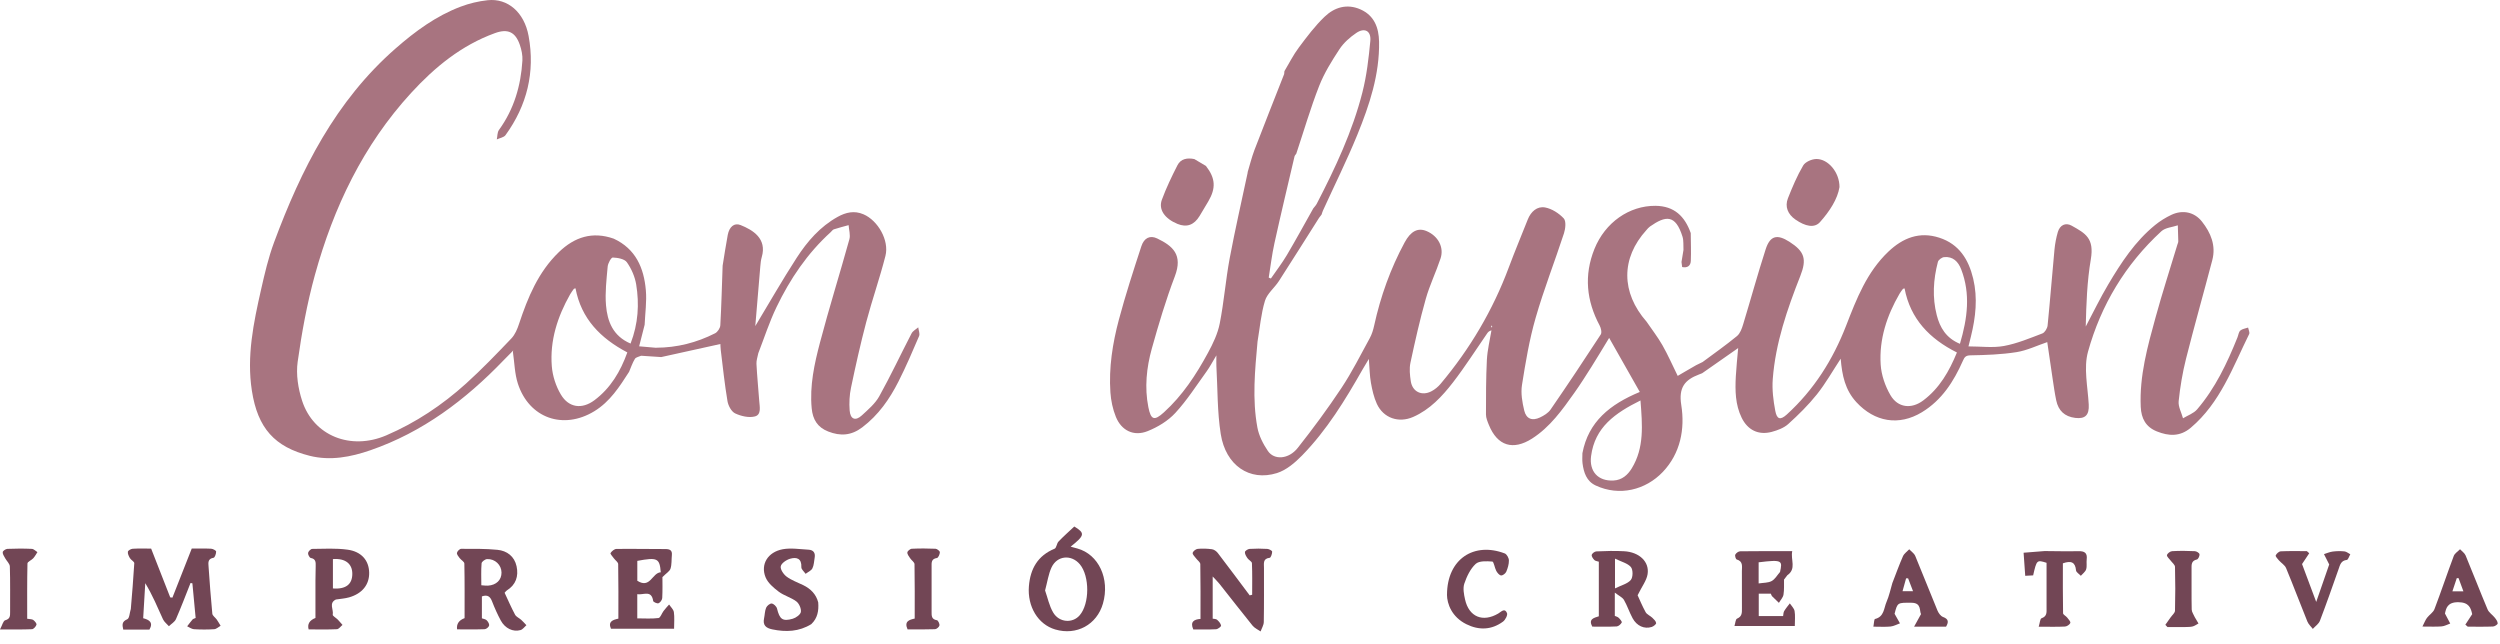<svg xmlns="http://www.w3.org/2000/svg" width="660" height="170" viewBox="0 0 660 170" fill="none"><path d="M329.356 45.527C329.956 43.547 330.446 41.527 331.176 39.597C333.746 32.897 336.396 26.237 339.016 19.557C339.046 19.267 339.066 18.987 339.096 18.697L339.106 18.757C340.356 16.677 341.436 14.487 342.886 12.557C345.006 9.717 347.156 6.847 349.706 4.407C352.296 1.927 355.606 0.907 359.156 2.477C362.826 4.097 364.006 7.327 364.076 11.017C364.226 19.657 361.546 27.707 358.346 35.557C355.576 42.347 352.296 48.927 349.256 55.607C349.106 55.937 349.016 56.297 348.896 56.647C348.676 56.937 348.436 57.207 348.236 57.507C344.696 63.077 341.206 68.667 337.626 74.207C336.466 76.007 334.526 77.497 333.946 79.427C332.896 82.897 332.596 86.607 331.986 90.207C331.306 97.767 330.556 105.357 331.956 112.887C332.356 115.047 333.466 117.197 334.716 119.047C336.386 121.527 340.206 121.267 342.586 118.267C346.636 113.147 350.526 107.877 354.136 102.437C356.926 98.237 359.196 93.697 361.626 89.257C362.186 88.237 362.536 87.067 362.786 85.917C364.466 78.247 367.086 70.927 370.816 64.017C372.436 61.007 374.336 60.047 376.616 61.007C379.646 62.287 381.286 65.267 380.306 68.227C379.116 71.817 377.436 75.257 376.406 78.897C374.836 84.457 373.566 90.107 372.356 95.767C372.026 97.317 372.206 99.037 372.446 100.627C372.866 103.427 375.346 104.627 377.896 103.297C378.796 102.827 379.656 102.127 380.306 101.347C388.056 92.117 394.116 81.897 398.326 70.587C399.906 66.347 401.666 62.167 403.326 57.957C404.156 55.857 405.806 54.387 407.896 54.767C409.686 55.097 411.566 56.307 412.826 57.657C413.496 58.377 413.286 60.357 412.896 61.567C410.456 69.047 407.566 76.397 405.396 83.957C403.736 89.717 402.746 95.687 401.806 101.617C401.456 103.807 401.876 106.217 402.406 108.417C402.936 110.597 404.516 111.177 406.546 110.217C407.586 109.727 408.726 109.037 409.356 108.117C413.856 101.577 418.266 94.967 422.596 88.307C422.936 87.787 422.666 86.617 422.306 85.937C418.816 79.397 418.136 72.677 420.926 65.737C423.746 58.717 430.136 54.287 437.026 54.337C442.026 54.377 444.796 57.127 446.356 61.527C446.376 63.977 446.476 66.427 446.376 68.877C446.326 70.187 445.446 70.797 444.086 70.497C444.026 70.057 443.966 69.607 443.916 69.167C444.086 68.107 444.266 67.047 444.436 65.987C444.366 64.817 444.516 63.577 444.186 62.497C442.326 56.517 439.716 56.917 435.596 59.797C435.236 60.047 434.946 60.407 434.656 60.737C427.906 68.167 427.926 77.207 434.696 84.927C436.096 86.987 437.646 88.967 438.876 91.127C440.326 93.677 441.516 96.387 442.916 99.237C443.466 98.917 444.016 98.587 444.566 98.267C445.626 97.657 446.686 97.037 447.746 96.427C448.326 96.137 448.916 95.857 449.496 95.567C452.536 93.307 455.636 91.127 458.556 88.727C459.386 88.047 459.846 86.767 460.176 85.677C462.186 79.077 464.006 72.407 466.126 65.837C467.296 62.197 469.146 61.747 472.406 63.827C476.406 66.387 477.036 68.407 475.286 72.847C471.816 81.647 468.726 90.587 468.006 100.097C467.796 102.867 468.156 105.727 468.676 108.477C469.106 110.747 470.026 110.957 471.706 109.437C478.886 102.907 483.906 94.937 487.396 85.927C490.126 78.877 492.866 71.807 498.536 66.427C502.356 62.807 506.736 61.047 511.986 62.757C517.216 64.457 519.716 68.507 520.926 73.567C522.146 78.687 521.576 83.757 520.336 88.787C520.156 89.497 519.986 90.207 519.676 91.447C522.966 91.447 526.096 91.877 529.056 91.337C532.526 90.697 535.866 89.287 539.186 88.027C539.836 87.777 540.486 86.687 540.566 85.937C541.236 79.247 541.756 72.537 542.386 65.847C542.536 64.307 542.836 62.747 543.266 61.257C543.806 59.427 545.306 58.677 546.916 59.577C550.586 61.617 552.916 62.907 551.976 68.467C550.986 74.287 550.776 80.247 550.636 86.207C552.606 82.497 554.426 78.707 556.566 75.107C559.986 69.337 563.656 63.717 568.936 59.417C570.246 58.347 571.736 57.427 573.266 56.707C576.226 55.327 579.306 55.957 581.316 58.497C583.646 61.447 585.056 64.817 584.046 68.667C581.766 77.367 579.306 86.007 577.106 94.727C576.186 98.387 575.556 102.157 575.166 105.907C575.016 107.357 575.906 108.917 576.316 110.427C577.576 109.657 579.136 109.137 580.046 108.067C584.846 102.467 587.956 95.877 590.686 89.087C590.936 88.467 591.006 87.657 591.446 87.267C591.966 86.817 592.796 86.727 593.496 86.477C593.606 87.057 593.986 87.777 593.776 88.197C589.456 96.937 586.166 106.317 578.376 112.917C575.556 115.307 572.566 115.167 569.396 113.887C566.476 112.707 565.296 110.467 565.156 107.427C564.786 99.257 566.946 91.507 569.076 83.767C570.846 77.317 572.906 70.957 574.836 64.557C574.926 64.277 575.076 63.987 575.066 63.697C575.046 62.297 574.986 60.887 574.946 59.487C573.476 59.987 571.646 60.087 570.596 61.057C561.116 69.777 554.646 80.547 551.236 92.837C550.036 97.137 551.176 102.127 551.426 106.787C551.576 109.547 550.536 110.657 547.866 110.327C545.036 109.977 543.416 108.407 542.846 105.717C542.446 103.827 542.186 101.917 541.896 100.007C541.416 96.807 540.956 93.597 540.476 90.317C537.776 91.227 535.126 92.527 532.346 92.967C528.356 93.597 524.266 93.737 520.216 93.807C518.916 93.827 518.616 94.317 518.196 95.267C515.776 100.717 512.656 105.627 507.386 108.827C501.306 112.517 494.896 111.397 490.086 106.177C487.116 102.947 486.306 99.137 485.946 94.697C483.766 98.017 481.946 101.247 479.666 104.107C477.406 106.937 474.796 109.507 472.106 111.937C470.956 112.977 469.276 113.607 467.736 114.017C464.226 114.947 461.386 113.537 459.796 110.277C458.106 106.817 458.056 103.087 458.256 99.357C458.386 96.947 458.646 94.547 458.876 91.887C455.526 94.227 452.446 96.387 449.366 98.537C449.096 98.647 448.816 98.757 448.546 98.857C444.786 100.277 443.116 102.307 443.856 106.937C444.866 113.267 443.626 119.697 438.996 124.577C434.446 129.367 427.526 131.097 421.256 128.167C418.836 127.037 418.106 124.747 417.786 122.317C417.676 121.437 417.756 120.537 417.756 119.647C419.326 111.307 425.056 106.737 432.906 103.477C430.216 98.727 427.626 94.177 424.816 89.207C423.016 92.157 421.626 94.507 420.156 96.827C418.686 99.147 417.216 101.477 415.616 103.727C412.426 108.217 409.236 112.727 404.476 115.777C399.436 118.997 395.316 117.727 393.066 112.187C392.706 111.297 392.296 110.337 392.296 109.417C392.296 104.607 392.296 99.787 392.536 94.987C392.676 92.377 393.326 89.797 393.746 87.207C393.096 87.387 392.826 87.697 392.596 88.037C389.606 92.357 386.796 96.807 383.586 100.957C380.716 104.657 377.506 108.127 373.066 110.077C369.256 111.747 365.226 110.387 363.486 106.607C362.696 104.887 362.266 102.947 361.926 101.067C361.586 99.177 361.576 97.227 361.376 94.757C360.636 96.007 360.166 96.747 359.736 97.507C355.136 105.607 350.286 113.557 343.736 120.257C341.866 122.167 339.566 124.127 337.096 124.897C329.886 127.147 323.586 122.867 322.276 114.587C321.346 108.687 321.466 102.617 321.126 96.627C321.086 95.897 321.126 95.157 321.126 93.817C320.046 95.607 319.406 96.867 318.576 98.007C315.876 101.737 313.386 105.657 310.286 109.017C308.356 111.117 305.636 112.757 302.956 113.827C299.306 115.277 296.056 113.677 294.586 110.037C293.766 108.017 293.296 105.757 293.146 103.577C292.706 97.067 293.716 90.647 295.386 84.387C297.126 77.867 299.216 71.437 301.316 65.017C302.046 62.777 303.626 62.057 305.486 62.947C309.606 64.927 312.336 67.237 310.156 72.957C307.786 79.187 305.876 85.607 304.076 92.037C302.676 97.077 302.136 102.287 303.166 107.497C303.846 110.917 304.746 111.157 307.276 108.857C312.196 104.397 315.776 98.917 318.906 93.147C320.236 90.707 321.486 88.077 322.016 85.377C323.136 79.697 323.576 73.887 324.636 68.197C326.056 60.607 327.796 53.077 329.396 45.527H329.356ZM346.706 55.017C347.016 54.607 347.396 54.237 347.626 53.787C352.516 44.337 357.046 34.717 359.676 24.377C360.806 19.957 361.336 15.357 361.766 10.797C362.016 8.157 360.266 7.207 358.066 8.697C356.376 9.837 354.736 11.297 353.626 12.977C351.596 16.067 349.596 19.277 348.256 22.697C345.966 28.547 344.206 34.607 342.216 40.577C342.056 40.817 341.826 41.037 341.756 41.287C339.966 48.927 338.136 56.567 336.446 64.237C335.786 67.217 335.436 70.267 334.946 73.287C335.136 73.367 335.326 73.447 335.516 73.527C336.926 71.477 338.446 69.507 339.716 67.367C342.126 63.297 344.386 59.137 346.706 55.017ZM516.626 93.057C509.416 89.447 504.336 84.207 502.806 76.137C502.616 76.197 502.426 76.197 502.356 76.297C502.036 76.707 501.726 77.127 501.466 77.567C498.126 83.337 496.076 89.547 496.496 96.227C496.666 98.987 497.676 101.917 499.076 104.317C501.036 107.677 504.626 108.057 507.736 105.717C512.026 102.497 514.586 98.037 516.626 93.057ZM433.076 105.727C426.366 109.057 421.036 112.797 420.046 120.407C419.516 124.457 421.886 127.057 425.946 126.857C428.226 126.747 429.726 125.367 430.776 123.657C434.126 118.187 433.586 112.187 433.086 105.727H433.076ZM517.426 90.767C519.416 84.027 520.256 77.597 517.756 71.107C516.966 69.067 515.596 67.667 513.256 67.877C512.656 67.937 511.756 68.587 511.606 69.137C510.386 73.797 510.096 78.517 511.306 83.217C512.146 86.477 513.756 89.247 517.416 90.767H517.426ZM393.956 86.327C393.916 86.197 393.876 86.077 393.836 85.947C393.786 85.977 393.706 86.007 393.696 86.047C393.676 86.167 393.676 86.297 393.676 86.427C393.766 86.397 393.856 86.367 393.956 86.327Z" fill="#A87480"></path><path d="M173.235 91.797C178.725 91.787 183.915 90.457 188.785 87.987C189.445 87.647 190.125 86.627 190.165 85.877C190.455 80.637 190.585 75.387 190.775 70.137C191.225 67.427 191.615 64.707 192.125 62.017C192.535 59.867 193.845 58.757 195.485 59.407C198.765 60.717 202.525 62.987 201.105 67.867C200.875 68.647 200.795 69.477 200.725 70.287C200.265 75.547 199.835 80.817 199.395 86.087C203.105 79.927 206.555 73.877 210.335 68.047C213.135 63.727 216.505 59.827 221.135 57.257C223.315 56.047 225.535 55.537 227.945 56.567C231.755 58.187 234.805 63.457 233.755 67.557C232.265 73.417 230.245 79.147 228.695 84.997C227.175 90.737 225.885 96.537 224.665 102.357C224.255 104.297 224.165 106.357 224.305 108.337C224.475 110.697 225.835 111.227 227.525 109.667C229.195 108.127 231.035 106.567 232.115 104.637C235.145 99.197 237.785 93.547 240.655 88.017C240.995 87.357 241.815 86.947 242.415 86.417C242.505 87.197 242.905 88.107 242.635 88.737C240.915 92.767 239.185 96.797 237.205 100.707C234.845 105.367 231.915 109.577 227.635 112.817C224.725 115.017 221.865 115.177 218.645 113.917C215.815 112.807 214.565 110.747 214.285 107.787C213.725 101.817 214.995 96.057 216.485 90.397C218.885 81.277 221.715 72.267 224.235 63.177C224.555 62.037 224.115 60.687 224.035 59.437C222.735 59.797 221.425 60.127 220.135 60.547C219.815 60.647 219.585 61.037 219.305 61.287C213.145 66.877 208.575 73.647 205.005 81.067C203.115 84.987 201.775 89.167 200.195 93.237C200.025 94.177 199.655 95.127 199.705 96.047C199.875 99.307 200.195 102.557 200.435 105.817C200.545 107.357 201.065 109.467 199.295 109.937C197.705 110.357 195.635 109.867 194.085 109.137C193.095 108.677 192.255 107.097 192.055 105.897C191.305 101.447 190.835 96.947 190.285 92.457C190.195 91.747 190.195 91.027 190.185 90.817C184.915 91.977 179.735 93.127 174.565 94.267C172.795 94.147 171.025 94.037 169.255 93.917C168.695 94.177 167.885 94.297 167.615 94.737C166.965 95.797 166.565 97.017 166.075 98.167C163.545 102.097 161.045 106.037 156.895 108.567C148.715 113.557 139.675 110.407 136.715 101.267C135.865 98.637 135.825 95.737 135.415 92.967C135.435 92.817 135.455 92.657 135.475 92.507C135.395 92.597 135.325 92.697 135.245 92.787C134.465 93.577 133.685 94.347 132.915 95.147C122.895 105.567 111.585 114.097 97.785 118.867C92.605 120.657 87.205 121.697 81.775 120.337C72.505 118.007 68.035 113.057 66.495 103.147C65.085 94.057 66.935 85.227 68.925 76.437C69.875 72.237 70.855 68.007 72.355 63.977C79.505 44.717 88.605 26.637 104.435 12.797C109.615 8.267 115.125 4.207 121.615 1.757C123.885 0.897 126.335 0.317 128.745 0.057C134.015 -0.513 138.405 3.207 139.555 9.517C141.295 19.047 139.145 27.827 133.455 35.677C133.015 36.287 131.935 36.437 131.155 36.807C131.335 35.957 131.265 34.937 131.735 34.297C135.705 28.817 137.515 22.617 137.915 15.967C137.995 14.607 137.685 13.147 137.235 11.837C136.055 8.427 134.055 7.507 130.655 8.747C121.825 11.957 114.775 17.727 108.535 24.537C95.885 38.327 88.055 54.757 83.135 72.597C81.065 80.087 79.665 87.807 78.585 95.507C78.115 98.837 78.705 102.557 79.755 105.797C82.775 115.087 92.595 118.957 101.975 114.937C109.785 111.587 116.765 106.917 123.035 101.257C127.205 97.487 131.115 93.417 135.005 89.347C135.975 88.327 136.585 86.857 137.035 85.477C139.345 78.507 142.105 71.807 147.535 66.567C151.685 62.557 156.415 61.037 162.025 63.007C167.835 65.697 170.005 70.747 170.505 76.637C170.765 79.637 170.315 82.707 170.185 85.737C169.725 87.557 169.255 89.377 168.735 91.427C170.445 91.577 171.835 91.697 173.225 91.817L173.235 91.797ZM151.935 76.117C151.745 76.177 151.565 76.177 151.495 76.267C151.145 76.747 150.785 77.227 150.495 77.737C147.175 83.617 145.145 89.897 145.675 96.677C145.875 99.237 146.755 101.967 148.075 104.167C150.155 107.657 153.635 108.107 156.905 105.677C161.195 102.477 163.805 98.067 165.615 93.037C158.515 89.307 153.445 84.137 151.935 76.117ZM166.475 90.687C168.505 85.427 168.795 80.267 167.955 75.097C167.615 73.047 166.695 70.937 165.495 69.237C164.865 68.347 163.075 68.037 161.775 67.987C161.345 67.967 160.505 69.497 160.425 70.377C160.125 73.767 159.705 77.217 159.985 80.587C160.345 84.827 161.805 88.717 166.465 90.697L166.475 90.687Z" fill="#A87480"></path><path d="M485.625 49.387C485.135 52.527 483.035 55.767 480.475 58.637C479.015 60.277 476.605 59.777 473.985 57.957C471.985 56.567 471.145 54.557 472.015 52.347C473.185 49.387 474.435 46.417 476.045 43.687C476.605 42.727 478.345 41.977 479.545 41.977C482.615 41.967 485.635 45.457 485.625 49.387Z" fill="#A87480"></path><path d="M318.377 43.826C320.887 47.046 321.057 49.676 318.967 53.206C318.207 54.486 317.467 55.756 316.687 57.026C315.237 59.416 313.287 60.106 310.867 59.116C307.497 57.736 305.777 55.326 306.737 52.726C307.887 49.606 309.337 46.586 310.847 43.626C311.737 41.886 313.477 41.616 315.307 41.996C316.327 42.606 317.357 43.216 318.377 43.816V43.826Z" fill="#A87480"></path><path d="M34.53 160.86C34.86 156.8 35.22 152.75 35.45 148.69C35.47 148.27 34.6 147.851 34.3 147.351C34 146.841 33.68 146.19 33.76 145.66C33.81 145.33 34.57 144.9 35.03 144.87C36.65 144.77 38.29 144.83 39.9 144.83C41.62 149.23 43.28 153.47 44.94 157.71C45.13 157.73 45.33 157.75 45.52 157.77C47.18 153.56 48.84 149.341 50.62 144.821C52.2 144.821 53.97 144.77 55.74 144.86C56.22 144.88 57.05 145.34 57.06 145.61C57.07 146.18 56.72 147.19 56.38 147.25C54.83 147.51 54.98 148.55 55.06 149.59C55.36 153.73 55.64 157.87 56.05 162C56.1 162.55 56.84 163.02 57.22 163.56C57.59 164.09 57.9 164.65 58.24 165.2C57.68 165.52 57.13 166.07 56.55 166.11C54.77 166.23 52.98 166.22 51.2 166.11C50.59 166.07 50.01 165.61 49.41 165.34C49.89 164.73 50.35 164.11 50.85 163.53C50.98 163.38 51.23 163.34 51.65 163.14C51.37 160.12 51.08 157.05 50.79 153.99C50.63 153.96 50.47 153.94 50.3 153.91C49.03 157.1 47.83 160.31 46.45 163.45C46.12 164.2 45.22 164.701 44.59 165.321C44.06 164.711 43.35 164.19 43.03 163.49C41.59 160.33 40.27 157.13 38.35 153.96C38.17 156.99 37.99 160.02 37.8 163.21C39.3 163.6 40.58 164.27 39.45 166.21C37.19 166.21 34.93 166.21 32.54 166.21C32.24 164.9 32.16 164.11 33.6 163.48C34.18 163.23 34.22 161.77 34.51 160.86H34.53Z" fill="#724655"></path><path d="M330.57 157.04C330.57 154.25 330.63 151.46 330.51 148.68C330.49 148.23 329.67 147.86 329.33 147.36C329 146.88 328.62 146.27 328.66 145.75C328.69 145.42 329.44 144.94 329.89 144.91C331.44 144.81 333.01 144.81 334.57 144.91C335.04 144.94 335.85 145.37 335.85 145.64C335.86 146.2 335.5 147.23 335.2 147.26C333.34 147.46 333.7 148.79 333.69 149.92C333.68 154.68 333.73 159.44 333.64 164.2C333.63 165.04 333.09 165.87 332.79 166.7C332.08 166.2 331.21 165.82 330.68 165.17C327.73 161.53 324.86 157.82 321.95 154.15C321.52 153.61 321.02 153.13 320.15 152.19V163.33C320.51 163.41 321.03 163.37 321.31 163.62C321.77 164.03 322.28 164.6 322.36 165.16C322.4 165.42 321.52 166.1 321.03 166.12C319.04 166.23 317.03 166.17 315.03 166.17C314.14 164.17 315.19 163.51 316.93 163.4C316.93 158.44 316.97 153.68 316.88 148.93C316.88 148.42 316.13 147.92 315.75 147.4C315.41 146.93 314.78 146.37 314.87 145.97C314.97 145.52 315.69 144.95 316.19 144.9C317.44 144.78 318.73 144.83 319.97 145C320.52 145.08 321.14 145.53 321.49 145.98C324.33 149.69 327.11 153.44 329.92 157.18C330.13 157.13 330.34 157.08 330.55 157.02L330.57 157.04Z" fill="#724655"></path><path d="M283.621 139C286.491 140.76 286.411 141.32 282.651 144.32C283.311 144.5 283.861 144.65 284.411 144.8C290.041 146.35 293.051 152.8 291.181 159.33C289.581 164.92 284.211 167.84 278.581 166.18C274.031 164.84 271.191 160.13 271.631 154.74C272.011 150.14 273.961 146.7 278.411 144.86C278.921 144.65 278.961 143.48 279.441 142.98C280.761 141.59 282.211 140.32 283.611 139H283.621ZM275.901 155.88C276.561 157.75 276.981 159.9 278.031 161.69C279.611 164.39 283.181 164.62 285.051 162.42C287.671 159.35 287.691 152.13 285.101 149C282.871 146.31 279.081 146.63 277.601 149.81C276.781 151.58 276.511 153.61 275.901 155.88Z" fill="#724655"></path><path d="M432.34 157.169C432.8 158.149 433.52 159.939 434.45 161.619C434.8 162.239 435.66 162.559 436.21 163.089C436.63 163.489 437.17 163.989 437.22 164.489C437.25 164.799 436.53 165.369 436.05 165.519C434.1 166.129 432.12 165.259 431.01 163.219C430.16 161.659 429.61 159.929 428.73 158.389C428.34 157.719 427.45 157.329 426.31 156.449V162.599C426.59 162.729 427.04 162.819 427.33 163.099C427.7 163.449 428.26 164.119 428.14 164.339C427.9 164.809 427.28 165.349 426.8 165.379C424.66 165.489 422.51 165.429 420.36 165.429C419.28 163.409 420.8 163.119 422.09 162.699V148.289C421.69 148.149 421.18 148.119 420.91 147.849C420.56 147.489 420.13 146.879 420.22 146.489C420.31 146.099 420.99 145.589 421.43 145.569C423.88 145.469 426.34 145.379 428.79 145.529C432.79 145.759 435.5 148.319 434.96 151.609C434.69 153.279 433.48 154.799 432.32 157.169H432.34ZM426.36 147.469V155.339C428.06 154.489 429.69 154.119 430.54 153.099C431.13 152.399 431.14 150.399 430.56 149.709C429.71 148.699 428.09 148.329 426.36 147.479V147.469Z" fill="#724655"></path><path d="M650.85 164.9C651.4 164.06 651.95 163.23 652.66 162.14C652.31 160.53 651.83 159 648.99 158.98C646.07 158.96 645.77 160.63 645.47 161.97C646.09 163.15 646.47 163.88 646.86 164.61C646.1 164.88 645.36 165.31 644.59 165.37C643.12 165.49 641.64 165.41 639.52 165.41C640.03 164.41 640.29 163.7 640.72 163.12C641.33 162.31 642.36 161.7 642.7 160.81C644.47 156.16 646.04 151.44 647.79 146.78C648.05 146.08 648.88 145.59 649.45 145C649.95 145.54 650.65 146 650.92 146.64C652.89 151.37 654.73 156.16 656.72 160.88C657.07 161.72 658.01 162.3 658.61 163.05C658.97 163.5 659.39 164.06 659.39 164.58C659.39 164.87 658.6 165.39 658.15 165.4C655.93 165.49 653.7 165.44 651.48 165.44C651.27 165.26 651.06 165.08 650.85 164.9ZM650.34 156.11C649.84 154.76 649.45 153.69 649.06 152.63C648.9 152.63 648.74 152.63 648.59 152.63C648.22 153.74 647.85 154.85 647.43 156.12H650.34V156.11Z" fill="#724655"></path><path d="M609.621 146.079C609.061 146.919 608.501 147.759 607.741 148.909C608.831 151.839 610.101 155.219 611.481 158.909C612.771 155.179 613.961 151.759 614.911 149.019C614.271 147.759 613.901 147.019 613.531 146.289C614.291 146.049 615.051 145.709 615.831 145.609C616.861 145.479 617.921 145.459 618.951 145.569C619.481 145.629 619.971 146.069 620.481 146.329C620.171 146.849 619.911 147.779 619.561 147.819C618.001 147.989 617.771 149.139 617.381 150.259C615.771 154.809 614.191 159.369 612.461 163.879C612.141 164.719 611.221 165.319 610.581 166.029C610.091 165.379 609.431 164.799 609.141 164.069C607.241 159.389 605.471 154.659 603.531 149.989C603.191 149.169 602.231 148.619 601.601 147.899C601.261 147.509 600.681 146.879 600.791 146.619C601.011 146.139 601.641 145.579 602.121 145.549C604.411 145.439 606.711 145.499 609.011 145.499C609.211 145.689 609.421 145.869 609.621 146.049V146.079Z" fill="#724655"></path><path d="M382.01 156.999C382.04 147.499 389.19 143.029 397.26 146.109C397.8 146.319 398.34 147.309 398.35 147.939C398.37 148.939 398.05 149.999 397.65 150.939C397.45 151.409 396.72 151.959 396.28 151.919C395.82 151.869 395.3 151.229 395.02 150.729C394.58 149.909 394.37 148.279 393.97 148.249C392.49 148.139 390.49 148.029 389.58 148.869C388.17 150.179 387.22 152.189 386.58 154.079C386.17 155.309 386.47 156.889 386.77 158.239C387.79 162.869 391.46 164.379 395.56 161.959C396.33 161.499 397.25 160.399 397.85 161.859C398.07 162.389 397.41 163.659 396.79 164.109C393.75 166.339 390.42 166.429 387.12 164.789C383.27 162.879 382.03 159.429 382 157.009L382.01 156.999Z" fill="#724655"></path><path d="M7.19 163.351C7.93 163.481 8.46 163.431 8.78 163.671C9.18 163.971 9.72 164.591 9.63 164.911C9.49 165.401 8.88 166.091 8.44 166.111C5.86 166.221 3.27 166.171 0 166.171C0.59 165.081 0.84 163.901 1.37 163.751C2.7 163.391 2.67 162.581 2.67 161.581C2.65 157.571 2.73 153.551 2.6 149.551C2.58 148.811 1.76 148.111 1.36 147.371C1.08 146.851 0.66 146.271 0.72 145.761C0.76 145.421 1.5 144.921 1.95 144.901C4.1 144.811 6.26 144.801 8.41 144.901C8.91 144.921 9.39 145.461 9.88 145.761C9.52 146.311 9.21 146.911 8.77 147.391C8.31 147.901 7.26 148.291 7.25 148.751C7.14 153.561 7.18 158.381 7.18 163.361L7.19 163.351Z" fill="#724655"></path><path d="M576.84 165.55H572.21C572.02 165.35 571.83 165.15 571.65 164.95C572.12 164.29 572.6 163.62 573.07 162.95C573.47 162.38 574.19 161.81 574.2 161.22C574.3 157.36 574.3 153.5 574.2 149.65C574.18 149.08 573.43 148.52 573.02 147.96C572.67 147.48 572 146.94 572.08 146.55C572.17 146.11 572.93 145.54 573.43 145.51C575.43 145.39 577.44 145.41 579.44 145.51C579.89 145.53 580.62 145.98 580.67 146.32C580.74 146.75 580.33 147.62 579.99 147.7C578.46 148.04 578.56 149.1 578.57 150.25C578.6 153.81 578.53 157.37 578.61 160.93C578.63 161.6 579.14 162.26 579.42 162.93C579.75 163.49 580.07 164.05 580.4 164.6C579.88 164.87 579.39 165.25 578.84 165.39C578.21 165.55 577.52 165.5 576.86 165.54L576.84 165.55Z" fill="#724655"></path><path d="M470.98 152.999C470.95 154.339 471.06 155.689 470.84 156.999C470.71 157.759 470.05 158.429 469.63 159.149C469.03 158.569 468.41 157.999 467.82 157.399C467.68 157.259 467.63 157.009 467.5 156.729H464.31V162.649H470.74C470.83 162.169 470.81 161.679 471.02 161.329C471.45 160.609 472 159.969 472.51 159.289C472.95 159.959 473.64 160.589 473.77 161.309C473.98 162.519 473.83 163.799 473.83 165.259H457.9C458.13 164.559 458.17 163.489 458.58 163.319C459.96 162.739 459.87 161.699 459.87 160.569C459.85 157.299 459.87 154.029 459.86 150.769C459.86 149.559 460.23 148.199 458.49 147.699C458.24 147.629 457.96 146.709 458.12 146.409C458.34 145.989 458.97 145.539 459.43 145.539C463.88 145.479 468.33 145.499 473.15 145.499C472.68 147.809 474.32 150.149 471.85 151.869C471.56 152.249 471.27 152.629 470.98 153.009V152.999ZM469.93 150.999C470.58 148.009 470.6 147.669 464.28 148.449V154.029C465.56 153.829 466.79 153.899 467.71 153.399C468.62 152.909 469.2 151.819 469.93 150.999Z" fill="#724655"></path><path d="M214.189 164.77C210.949 166.77 207.479 166.91 203.859 166.15C202.209 165.8 201.339 165.06 201.709 163.27C201.909 162.33 201.899 161.31 202.259 160.44C202.479 159.92 203.279 159.27 203.739 159.33C204.259 159.39 204.989 160.1 205.129 160.65C205.829 163.48 206.579 164.12 209.279 163.35C210.139 163.1 211.319 162.26 211.429 161.55C211.559 160.68 210.969 159.33 210.239 158.78C208.839 157.72 206.989 157.26 205.579 156.2C204.219 155.17 202.719 153.9 202.109 152.4C200.719 148.98 202.709 145.73 206.649 145C208.839 144.6 211.199 145 213.469 145.12C214.749 145.19 215.299 145.97 215.069 147.24C214.899 148.19 214.889 149.23 214.469 150.05C214.149 150.67 213.289 151.02 212.679 151.49C212.289 150.91 211.529 150.3 211.559 149.74C211.669 147.39 210.279 147.01 208.579 147.51C207.599 147.8 206.279 148.69 206.119 149.51C205.959 150.31 206.869 151.64 207.679 152.24C208.969 153.2 210.569 153.75 212.039 154.47C213.999 155.43 215.449 156.85 216.009 159.03C216.179 161.19 215.859 163.19 214.189 164.76V164.77Z" fill="#724655"></path><path d="M83.28 153.251C83.3 151.991 83.31 150.731 83.34 149.471C83.36 148.471 83.41 147.551 82.04 147.301C81.71 147.241 81.27 146.391 81.33 145.981C81.4 145.561 82.03 144.921 82.42 144.911C85.53 144.881 88.68 144.691 91.74 145.111C95.44 145.611 97.39 147.971 97.46 151.151C97.53 154.321 95.65 156.701 92.17 157.701C91.04 158.021 89.84 158.091 88.67 158.271C86.72 159.221 88.13 160.941 87.84 162.271C87.77 162.591 88.72 163.111 89.17 163.571C89.61 164.021 90 164.511 90.42 164.981C89.93 165.371 89.46 166.081 88.95 166.111C86.45 166.231 83.94 166.161 81.48 166.161C81.1 164.767 81.7 163.761 83.28 163.141V153.251ZM87.89 147.611V155.361C91.3 155.591 92.99 154.281 93.01 151.511C93.03 148.831 91.16 147.341 87.89 147.601V147.611Z" fill="#724655"></path><path d="M499.62 153.83C500.53 151.49 501.38 149.12 502.39 146.83C502.71 146.12 503.48 145.61 504.04 145.01C504.58 145.6 505.34 146.09 505.63 146.78C507.63 151.57 509.51 156.41 511.5 161.2C511.78 161.87 512.35 162.66 512.96 162.88C514.52 163.45 514.42 164.3 513.76 165.44C511.18 165.44 508.6 165.44 505.32 165.44C506.04 164.13 506.49 163.31 507.15 162.12C506.69 161.29 507.31 159.15 504.67 159.13C500.94 159.1 500.94 159.02 500.17 162.04C500.75 163.07 501.17 163.82 501.59 164.56C500.77 164.85 499.97 165.31 499.12 165.4C497.74 165.54 496.33 165.44 494.57 165.44C494.74 164.61 494.74 163.47 495.01 163.41C497.45 162.82 497.33 160.54 498.05 158.89C498.75 157.28 499.11 155.52 499.61 153.82L499.62 153.83ZM503.74 152.68C503.56 152.68 503.39 152.68 503.21 152.68C502.9 153.79 502.6 154.89 502.27 156.07H505.04C504.55 154.8 504.15 153.74 503.74 152.68Z" fill="#724655"></path><path d="M534.66 152.02C534.52 150.04 534.38 148.05 534.23 145.92C536.26 145.76 538.02 145.62 539.77 145.48C542.74 145.5 545.72 145.58 548.69 145.51C550.28 145.47 551.1 145.93 550.89 147.66C550.78 148.54 551 149.5 550.74 150.31C550.53 150.96 549.83 151.45 549.34 152.01C548.9 151.53 548.11 151.08 548.07 150.57C547.87 148.42 546.8 147.94 544.6 148.72C544.6 153.03 544.57 157.46 544.65 161.89C544.65 162.27 545.4 162.61 545.73 163.03C546.08 163.48 546.69 164.12 546.56 164.45C546.4 164.9 545.66 165.39 545.14 165.41C543 165.52 540.85 165.45 538.22 165.45C538.52 164.49 538.57 163.36 538.96 163.22C540.43 162.72 540.3 161.67 540.29 160.55C540.27 156.54 540.29 152.54 540.29 148.58C537.72 147.77 537.69 147.8 536.75 151.9C536.09 151.93 535.38 151.97 534.67 152.01L534.66 152.02Z" fill="#724655"></path><path d="M239.601 166.16C238.651 164.03 240.011 163.63 241.481 163.3C241.481 158.44 241.521 153.69 241.431 148.94C241.421 148.42 240.641 147.93 240.281 147.38C239.961 146.9 239.501 146.33 239.541 145.84C239.571 145.47 240.291 144.89 240.721 144.87C242.801 144.77 244.891 144.78 246.971 144.87C247.391 144.89 248.121 145.47 248.121 145.79C248.121 146.32 247.701 147.26 247.351 147.31C245.821 147.54 245.931 148.56 245.941 149.62C245.941 153.56 245.961 157.51 245.941 161.45C245.941 162.53 245.871 163.51 247.351 163.74C247.661 163.79 248.091 164.7 248.011 165.12C247.931 165.53 247.271 166.09 246.841 166.11C244.401 166.2 241.961 166.16 239.621 166.16H239.601Z" fill="#724655"></path><path d="M174.88 152.35C174.88 153.88 174.94 155.89 174.83 157.89C174.8 158.39 174.3 159.08 173.85 159.26C173.5 159.4 172.49 158.95 172.44 158.66C171.99 155.66 169.88 157.13 168.24 156.87V163.25C170.19 163.25 172.04 163.39 173.84 163.16C174.35 163.09 174.7 161.93 175.18 161.3C175.63 160.7 176.15 160.16 176.64 159.59C177.08 160.25 177.79 160.88 177.9 161.59C178.1 162.96 177.96 164.38 177.96 165.98H161.29C160.46 164.06 161.8 163.64 163.25 163.32C163.25 158.45 163.29 153.69 163.2 148.94C163.2 148.42 162.45 147.93 162.07 147.41C161.73 146.94 161.05 146.21 161.18 146.01C161.5 145.51 162.19 144.93 162.73 144.92C167.04 144.86 171.36 144.96 175.67 144.95C176.88 144.95 177.51 145.3 177.37 146.6C177.25 147.78 177.37 149.03 177.01 150.13C176.78 150.84 175.88 151.34 174.87 152.36L174.88 152.35ZM168.25 153.32C171.69 155.52 172.15 151.21 174.44 151.08C174.15 147.37 173.56 147.08 168.25 148.07V153.31V153.32Z" fill="#724655"></path><path d="M133.22 156.5C134.12 158.42 134.97 160.39 135.98 162.28C136.29 162.85 137.07 163.16 137.59 163.63C138.08 164.07 138.51 164.57 138.97 165.05C138.46 165.5 138.01 166.17 137.42 166.34C135.45 166.91 133.33 165.89 132.21 163.82C131.33 162.19 130.57 160.48 129.9 158.75C129.41 157.49 128.71 156.92 127.22 157.45V163.24C127.58 163.38 128.16 163.44 128.48 163.75C128.84 164.1 129.22 164.74 129.13 165.14C129.04 165.55 128.38 166.09 127.95 166.11C125.51 166.2 123.07 166.15 120.67 166.15C120.483 164.73 121.143 163.743 122.65 163.19C122.65 158.43 122.69 153.61 122.59 148.78C122.59 148.29 121.73 147.85 121.34 147.33C121.02 146.91 120.56 146.36 120.64 145.95C120.71 145.53 121.35 144.89 121.75 144.89C124.94 144.89 128.15 144.84 131.32 145.15C133.86 145.4 135.81 146.88 136.38 149.51C136.94 152.13 136.2 154.38 133.8 155.88C133.63 155.99 133.5 156.18 133.23 156.47L133.22 156.5ZM127.07 154.51C127.81 154.56 128.31 154.64 128.82 154.61C131.03 154.47 132.42 153.11 132.4 151.14C132.38 149.16 130.71 147.51 128.59 147.6C128.07 147.62 127.18 148.28 127.14 148.7C126.98 150.6 127.07 152.52 127.07 154.51Z" fill="#724655"></path></svg>